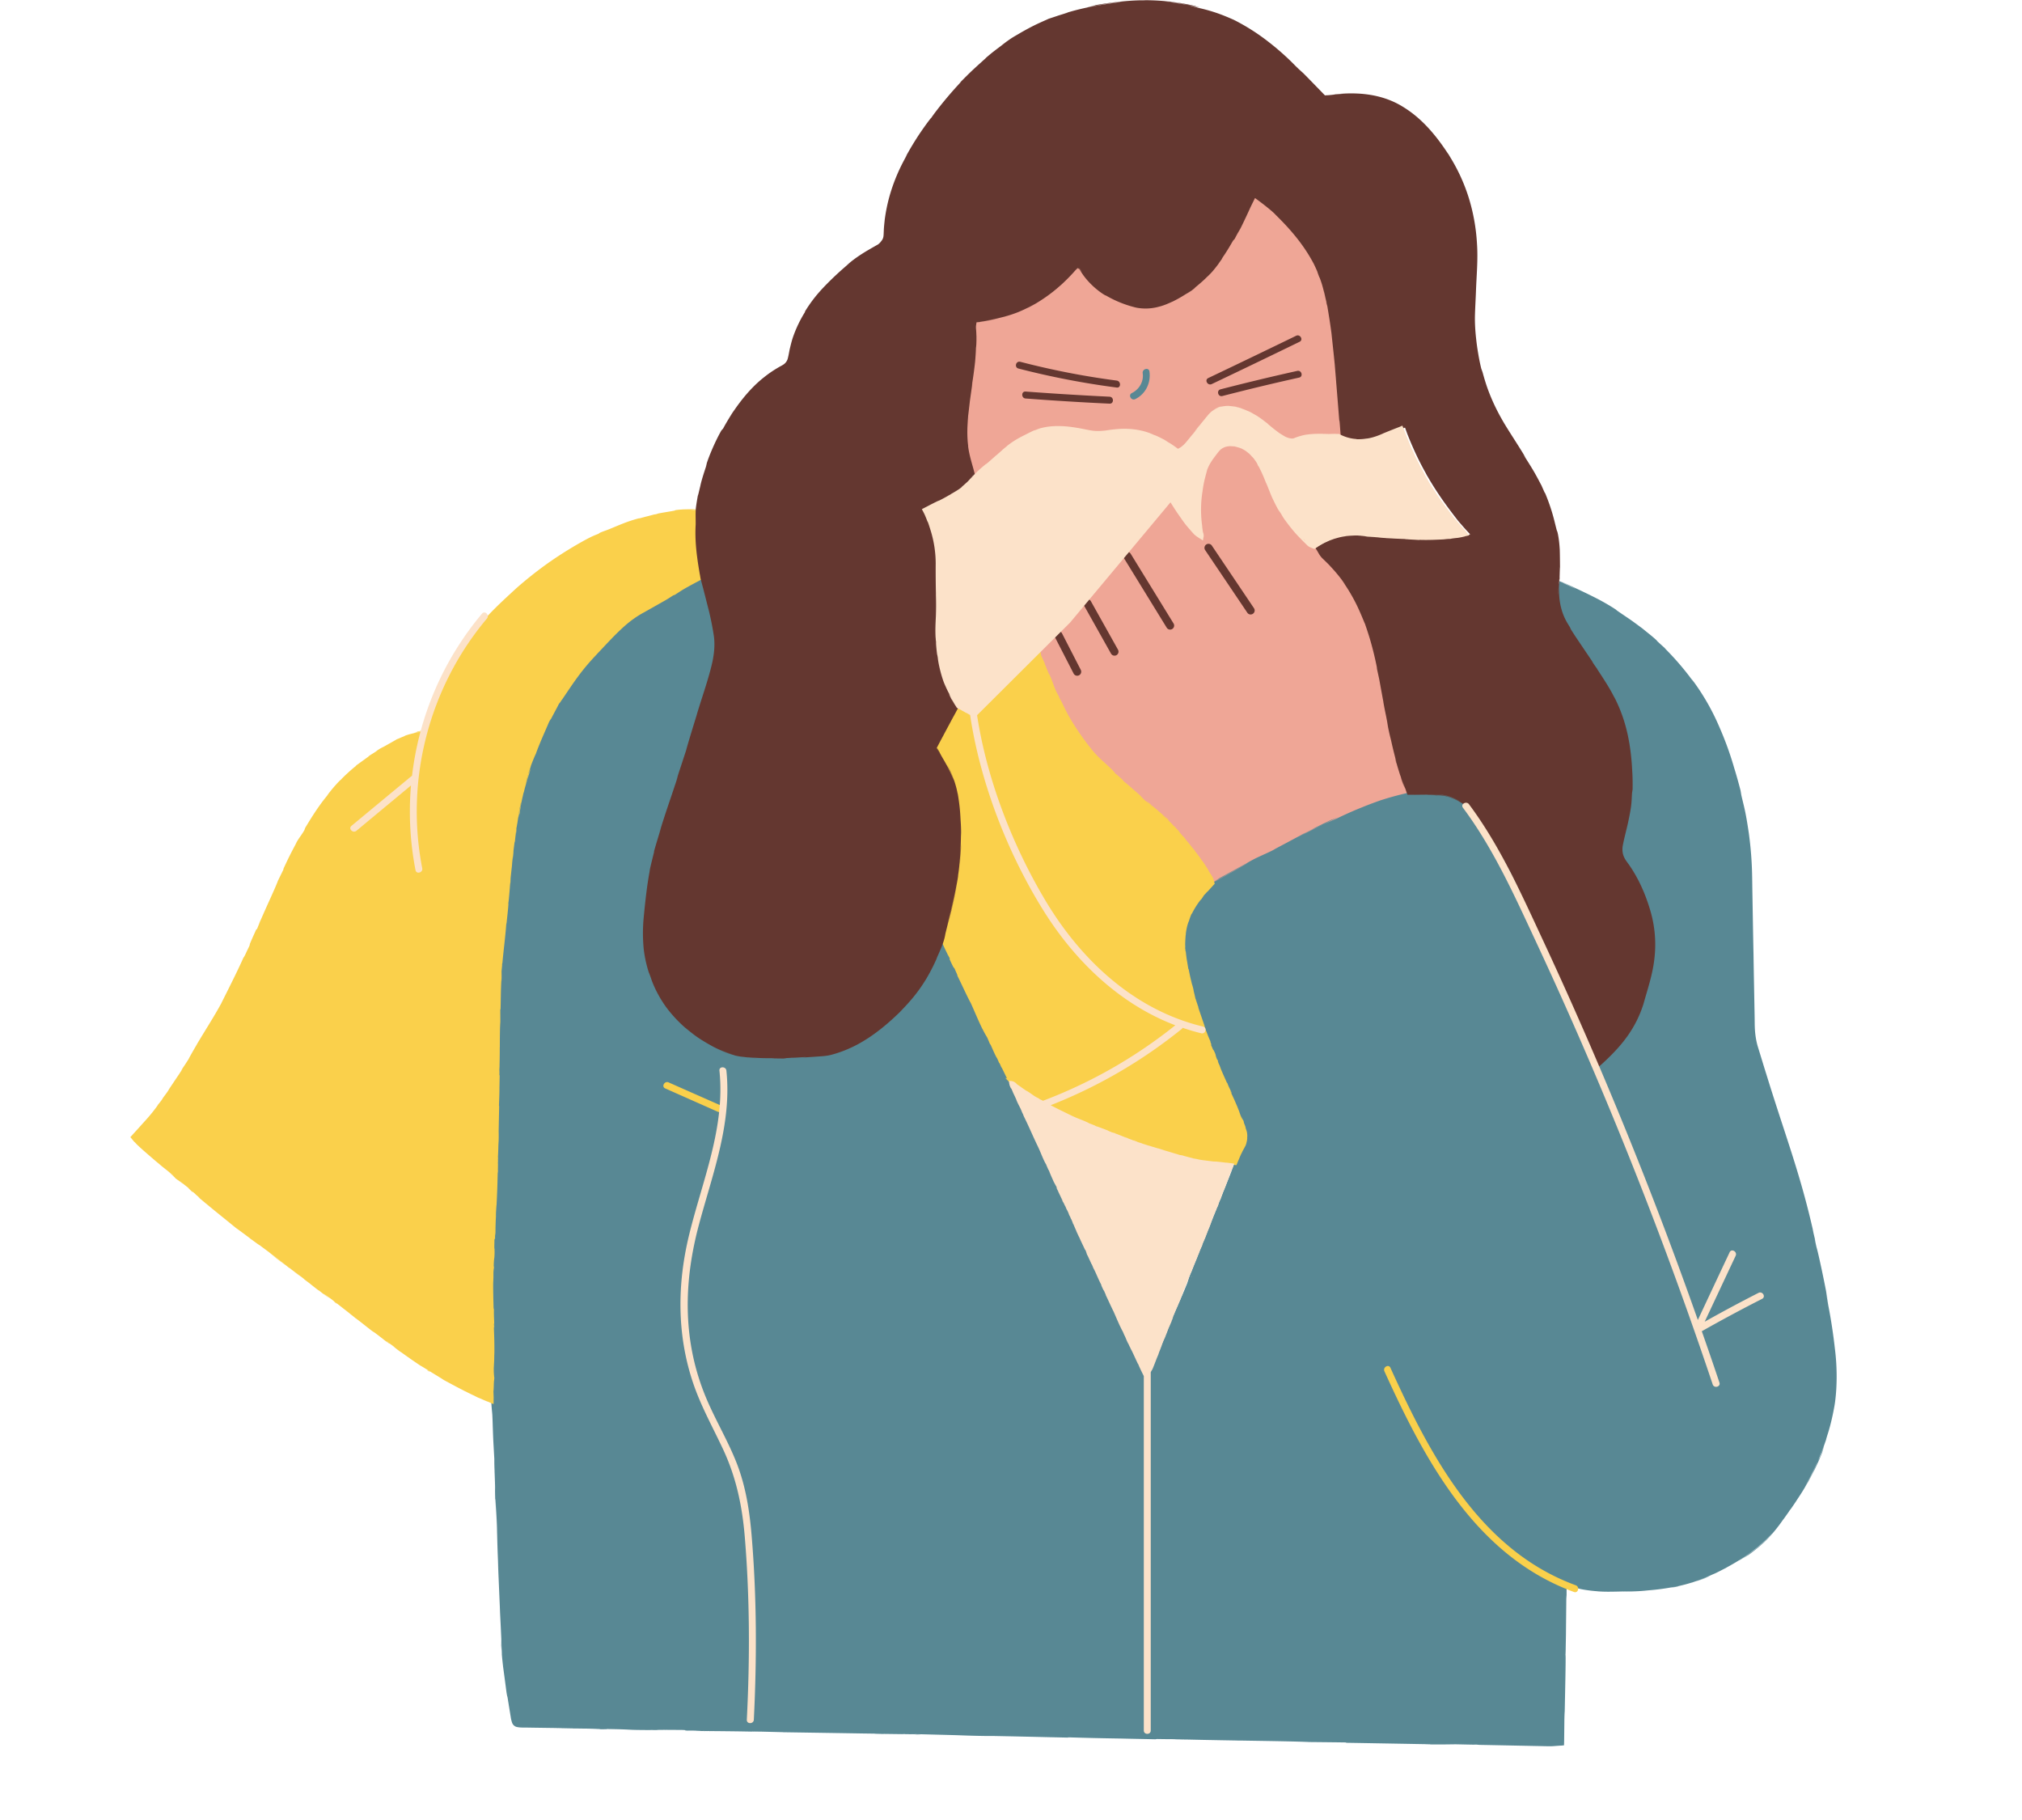 <svg xmlns="http://www.w3.org/2000/svg" width="200" height="180" version="1.0" viewBox="0 0 150 135"><defs><clipPath id="a"><path d="M36.441 27.086h99.793v102.441H36.441Zm0 0"/></clipPath><clipPath id="b"><path d="M9.672 37H118v82H9.672Zm0 0"/></clipPath></defs><path fill="#efa696" d="M80.762 32.164c1.023.152 1.988-.14 3.015-.07 1.356.09 2.532.656 3.61 1.453.074.055.187.047.261 0 .832-.477 1.332-1.371 1.934-2.094.66-.781 1.344-1.226 2.383-.953.7.184 1.312.563 1.879 1.004.59.46 1.304 1.289 2.113 1.324.39.016.762-.203 1.137-.277.793-.153 1.644-.063 2.449-.059.129 0 .27-.117.258-.258-.285-3.578-.39-7.254-1.27-10.75-.765-3.027-2.886-5.261-5.277-7.132-.121-.098-.324-.114-.406.05-1.332 2.645-2.528 5.512-5.133 7.172-1.602 1.028-3.172 1.196-4.89.371-.622-.293-1.204-.675-1.68-1.172-.418-.433-.59-.921-1.086-1.242-.09-.054-.243-.039-.317.043-1.969 2.219-4.406 3.684-7.398 3.969a.271.271 0 0 0-.258.258c-.086.914.023 1.832-.066 2.754-.102 1.054-.27 2.097-.407 3.148-.265 2.016-.113 3.656.399 5.606.054.199.289.234.433.113 1.043-.883 2.055-1.922 3.227-2.629 1.64-.996 3.242-1.004 5.09-.629Zm23.867 26.926a.227.227 0 0 1-.11.058c-5.097 1.22-9.863 4.028-14.374 6.606a.26.26 0 0 1-.38-.152c-.492-1.743-2.242-3.543-3.535-4.743-1.453-1.351-3-2.59-4.425-3.972-2.621-2.547-3.883-5.89-5.243-9.2-.046-.109.032-.23.118-.292.968-.672.3-2.375.148-3.282a20.895 20.895 0 0 1-.273-2.144 11.78 11.78 0 0 1 .695-4.934c.047-.129.176-.222.316-.183 1.684.503 3.211.894 4.813-.125.363-.23.656-.536 1.086-.63.586-.12 1.254.141 1.86.005.737-.164 1.007-.23 1.503.406.785 1.012 1.324 2.18 2.3 3.015-.01-.882-.23-1.78-.132-2.68.082-.784.219-1.613.55-2.331.415-.895 1.04-1.766 2.106-1.688 1.34.098 1.996 1.274 2.496 2.364.778 1.69 1.418 3.347 2.82 4.652.282.258.645.41.923.656.207.184.62.809.765.969.485.515.95 1.035 1.356 1.62.93 1.333 1.554 2.849 1.996 4.407 1.058 3.762 1.25 7.672 2.691 11.34.043.113.004.203-.07.258"/><g clip-path="url(#a)"><path fill="#588894" d="M84.223 29.602c.773-.383 1.168-1.215 1.047-2.051-.051-.328-.547-.192-.5.133.09.62-.262 1.203-.805 1.472-.3.149-.04.594.258.446Zm48.675 82.253v.004c-.03.047-.058.09-.09.13ZM88.488 67.31c-.039.062-.082.132-.105.183.031-.062.07-.12.105-.183Zm29.989 50.726-.336-.035.336.035Zm-81.79-29.137.016-.355.008-.207Zm78.922-45.484.016-.043c.008-.07.02-.14.027-.21a4.91 4.91 0 0 0-.043.253Zm18.536 66.477c.039-.067.128-.215.37-.688l.083-.195-.028.058c-.129.282-.28.551-.425.825Zm-48.16 19.09-.079-.004-.008.003Zm-48.735-6.57a13.324 13.324 0 0 1-.043-.567c.008.285.027.574.047.86.008.026 0-.138-.004-.294Zm59.426-60.548.82-.418.063-.03-.196.085a9.366 9.366 0 0 0-.687.363Zm39.453 42.153c-.027.214-.234 1.441-.574 2.453l-.118.402c-.218.649-.355.95-.417 1.102-.051.148-.114.293-.172.437a27.662 27.662 0 0 1-.985 1.93c.399-.664.696-1.281.914-1.754l-.02.05.138-.312-.118.262.07-.176.13-.273c.12-.29.183-.461.183-.465.344-.863-.015.09.028.035a17.18 17.18 0 0 1-.63 1.418c-.238.48-.464.879-.519.95-.234.413-.406.687-.68 1.097-.148.234-.304.46-.46.687l-.122.16c-.03.043-.066.098-.097.145-.352.5-.414.582-.387.535-.406.59-.902 1.211-1.445 1.715s-1.106.918-1.555 1.211c1.047-.73-.285.16-.305.129-.062.039.25-.14.766-.5a9.893 9.893 0 0 0 1.723-1.527c-.024.023-.047.046-.059.054-.34.364-.676.672-1.023.965l-.024.02-.016.011c-.625.512-1.316.973-2.246 1.48l-.156.087-.086.043c-.273.144-.566.293-.894.441.097-.043.21-.105.277-.14-.457.222-1.012.457-1.563.64-.054.02-.117.04-.144.05l-.106.028a10.42 10.42 0 0 1-.867.23c-.02-.003-.277.055-.632.118.167-.024.378-.059.632-.117l-.129.047c-.289.066-.398.058-.507.07-.418.074-1 .16-1.657.21-.511.052-.64.071-1.91.099l.653-.028-.82.016c-.118.004-.302.008-.524.011-.344.004-.649.012-1.2-.027.063 0 .094.004.118.004a10.474 10.474 0 0 1-1.114-.129c-.37-.062-.761-.187-1.09-.277-.058-.004-.128.008-.175.012v.898l-.016-.234c0 .058 0 .129-.004.183l.008-.047c-.004.024-.004.098-.008.133-.007.8-.02 1.848-.027 2.703-.008.426-.016.801-.02 1.078a9.784 9.784 0 0 1-.015.414c.043-.18-.043 3.465-.067 4.766.004-.465-.004-.55-.007-.598l-.024 2.137-.008.332-.004.05-.168.017-.148.007-.543.04c-.363.011-.723-.008-1.082-.012-1.441-.028-2.887-.059-4.324-.086l-.23-.02c-.087 0-.153.004-.235.004-.27-.004-.777-.015-1.305-.027-.668.008-1.23.023-2.285.004l.594-.004c-2.922-.051-4.098-.074-6.461-.113l.047-.024c-.848-.012-1.903-.023-2.754-.031-.984-.047-2.95-.074-5.11-.11l.028.004a10.285 10.285 0 0 1-.356-.007c-1.64-.028-3.347-.059-4.828-.102-.09.008-.523 0-1.043-.008l-.101.02c-.824-.02-1.77-.035-2.543-.055-1.371-.02-2.633-.05-3.82-.086-.208.004-.266.008.027.02-1.106-.024-2.383-.055-3.676-.082h-.094l-.043-.004-1.715-.035c-.343-.004-.636-.004-.789-.004-1.113-.016-1.59-.04-2.125-.059-1.086-.027-2.043-.055-2.71-.07-.485-.008-.926-.012-1.387-.02l.152.008.52.004c.488.012 1.125.027.53.027l-.198-.015c-.75-.004-2.828-.043-2.34-.02-1.14-.027-.488-.023.363-.012-.683-.011-1.254-.02-1.805-.027-1.882-.031-3.754-.059-6.023-.094l.047-.004-2.34-.058c.043.012.465.023.758.035-1.817-.05-3.395-.05-4.43-.066l.957.023c-.574-.012-1.043-.02-1.52-.031l.544-.008-.727-.012c-.187 0-.305 0-.3.004-.497-.023.116-.027-.419-.05-.57-.005-1.152-.008-1.777-.012-.047.007-.516.011.687.03-.386-.003-.855-.01-1.418-.019l.23.008c-2.253-.008-1.034-.043-3.37-.078.297.02-.54.02-.926.012.941.015.453-.016-.41-.04-.356-.003-.625-.007-.852-.011h-.293l.082-.004-1.347-.027.633.004c-.84-.012-1.786-.024-2.778-.04-.25-.007-.496.016-.77-.054a.49.49 0 0 1-.312-.3 2.08 2.08 0 0 1-.097-.388c-.083-.511-.168-1.027-.25-1.543-.016-.054-.008.059-.075-.359-.117-.902-.183-1.387-.25-1.883-.054-.5-.12-1.015-.152-1.969.035.446.039.551.02-.12-.024-.548-.055-1.192-.09-1.872-.004-.148-.012-.297-.016-.437-.059-1.356-.117-2.73-.148-3.469l.05.879c-.078-1.57-.086-2.14-.105-2.832-.004-.156-.012-.305-.02-.469l.02.336c-.016-.5-.035-1.098-.09-2.2l.043 1.587c-.039-1.125-.086-2.082-.094-1.813-.031-1.043.004-.543-.02-1.297l-.023-.656c-.004-.062-.004-.105-.008-.183l.004.02a15.077 15.077 0 0 1-.02-.9l-.073-1.296c-.051-1.078-.051-1.73-.098-2.336.004.062.008.172.016.34-.024-.375-.07-.723-.067-1.094l.012-1.059c-.004.121-.004.176-.008.371.008-.722.012-1.359.024-1.425v-.211c.003-.168.007-.375.007-.637.008-.453.016-.902.012-1.344l-.012-.73.004.117.008.55c-.004-.167-.004-.327-.004-.491l-.004-.059v-.016c-.015-1.507-.054-2.968-.043-4.441.032-.66.098-2.18.16-3.566.043-.907.083-1.735.098-2.352.04-.785.078-1.645.106-2.488.011-.848.027-1.68.043-2.414v-.164l-.008.23c.011-.574.015-.914.02-1.176l.019-1.347c-.004.293-.004.629-.004.984.004-.164.012-.32.02-.52.003-.527.007-1 .011-1.3l.016-.22.004-.038c-.008-1.2-.035 1.25-.032.5-.046-.328.047-2.832.043-4.414l-.007.383c0-.602.015-1.34.035-2.172a35.62 35.62 0 0 1 .136-2.746l-.007.007.097-.96c.032-.336.07-.66.106-.946l.191-1.77.012-.14.008-.055.203-1.898c-.082.586-.098.855-.082.496.082-.785.027.008.156-1.191.027-.27.055-.512.082-.766.059-.578.125-1.29.125-1.41l-.18 1.59c.063-.817.227-2.063.34-2.899l-.027.106a24.93 24.93 0 0 1 .473-2.57c.125-.567.257-1.075.386-1.5l-.101.37.148-.496c.078-.261.145-.468.254-.804l-.008.023c.32-.976.719-1.95.969-2.476l.07-.172c.266-.559.817-1.66 1.52-2.703.05-.075.094-.133.152-.223l-.02.031c.126-.176.243-.344.364-.515.137-.184.27-.368.414-.56a19.315 19.315 0 0 0-2.074 3.208c.21-.422.597-1.133 1.004-1.758.41-.629.824-1.18.984-1.37-.129.163-.246.335-.367.503.293-.395.625-.82 1.008-1.27a33.673 33.673 0 0 1 1.613-1.808l.039-.047-.008.012.016-.02c.222-.238.738-.82 1.43-1.414l-.028.02a8.196 8.196 0 0 1 1.344-.93c.3-.176.598-.344.871-.504.55-.324 1.02-.602 1.293-.77l1.086-.62.539-.31.27-.155.16-.09.168-.098.039.004.187.71c.055.204.11.407.156.614.098.41.2.824.301 1.242.098.418.196.84.278 1.274.09.43.156.887.14 1.347-.023.926-.289 1.836-.562 2.762.312-1.195-.192.621-.297.824l-.328 1.043c.133-.375.324-.933.004.114.332-1.125-.493 1.484-.168.382l-.016.055-.7 2.309c-.183.62.266-.82.255-.735-.59 1.887-.23.797-.61 2.047.063-.261-.226.649-.562 1.727l.453-1.52-1.563 4.922.278-.832a34.544 34.544 0 0 0-.863 3.04c-.29 1.21-.41 2.476-.512 3.234-.016.128-.024.246-.035.359-.012.191-.012.3.035-.195-.082.843-.14 1.742-.059 2.64.078.903.301 1.801.637 2.63.66 1.671 1.875 2.944 2.93 3.718l-.2-.168c.43.348.786.61 1.325.926l.117.07c.043.023.078.043.12.07l.044.008c.129.074.433.25.824.395.39.156.86.28 1.27.355.03.004.07.008.105.016a9.022 9.022 0 0 1-.543-.121c.922.215 1.75.25 2.504.265.758.02 1.453 0 2.137-.05.027-.004.023-.004.093-.008-.003.004.114-.004.301-.016.188-.008.446-.023.723-.043l-.543.02c.352-.028.707-.043 1.094-.078-.176.015-.356.027-.535.043.308-.024.675-.028 1.054-.086a7.753 7.753 0 0 0 1.235-.372c.293-.128.867-.394 1.445-.761.582-.36 1.168-.82 1.57-1.176l-.035.027a20.074 20.074 0 0 0 1.918-1.898c.547-.649.988-1.328 1.371-2.027.192-.352.367-.711.531-1.075.082-.183.16-.367.243-.55l.242-.606.023-.055.028.047.054.117c.364.786.739 1.59 1.14 2.45.481 1.007 1.298 2.707 2.188 4.562.45.926.918 1.887 1.375 2.817.055.117.114.23.176.343l.102.184c.004.035.031.121.039.176.031.129.054.218.117.336.05.113.105.226.156.34.211.445.41.874.602 1.28-.239-.495.011.09.277.669.356.757.953 2.117.926 1.984L77 84.641c.297.566 1.016 2.136 1.582 3.359l.055.219c1.539 3.176 3.87 8.394 4.73 10.12l.57 1.25c.208.43.41.86.59 1.24v-.052c.239.48.446.903.641 1.301l.023-.02c.047-.097.094-.195.141-.288.102-.207.2-.422.281-.645.36-.887.742-1.832 1.293-3.184l-.238.543c.613-1.523.84-1.902 1.406-3.308l.14-.434c1.067-2.664 2.141-5.36 3.196-7.996-.023.04-.062.117-.238.55.133-.312.297-.78.52-1.28.105-.25.214-.516.347-.778.145-.254.25-.484.277-.734.063-.504-.144-.942-.261-1.227-.102-.257-.157-.394-.13-.355l-.19-.43c-.118-.277-.278-.664-.458-1.094-.359-.859-.789-1.894-1.086-2.609l.075.234c-.473-1.222-.496-1.257-1.098-2.984-.106-.305-.129-.352-.059-.133-.312-.953-.293-.926-.718-2.433l.156.632c-.387-1.437-.336-1.328-.5-2.128-.098-.454-.238-1.149-.254-1.77-.023-.621.062-1.148.074-1.258.028-.113.098-.422.238-.8l.028-.083.027-.066c.113-.258.238-.54.414-.816.04-.063-.02.02-.086.125a6.33 6.33 0 0 1 .871-1.157c.168-.18.325-.355.473-.52l.11-.12c.054-.063.109-.07.152-.102.094-.05.183-.101.273-.152.723-.403 1.363-.762 2.102-1.192.023-.023.12-.082.242-.152-.86.488-1.633.926-2.18 1.234l-.36.207c-.054.032-.1.055-.148.082l-.074.051-.043.051c-.074.082-.113.129-.129.145 0-.008.063-.082.145-.18.062-.078.137-.094.191-.137.063-.035.121-.07.172-.101.207-.125.27-.172-.289.129.563-.31 1.324-.727 2.113-1.165.399-.21.79-.453 1.2-.64.402-.192.796-.356 1.14-.535l.172-.098-.14.07.867-.46c.433-.231.718-.383 1.132-.606.157-.102 1.625-.848 2.352-1.18-.047.051.898-.386.016.035.117-.054-.137.059-.614.29l-.308.144.05-.02a60.96 60.96 0 0 0-1.761.895c.562-.281 1.144-.574 1.93-.973.378-.16.793-.34 1.023-.437.488-.242 1.215-.57 1.863-.828.649-.266 1.215-.461 1.352-.512a22.687 22.687 0 0 1 1.879-.523l.12-.032c.02 0 .048-.015.083-.011H106.293c.324 0 .672-.004.977.078.312.07.597.191.847.324.504.27.887.598 1.153.879.472.512.523.605.683.808a5.57 5.57 0 0 0-.691-.855c.246.25.527.582.773.969.235.39.48.797.715 1.18.453.765.82 1.43.887 1.581.84 1.524-.43-.878.683 1.235l-.136-.29c.558 1.036.988 2.016 1.382 2.954l1.153 2.738c.773 1.813 1.547 3.7 2.629 6.067a7.305 7.305 0 0 1-.266-.559c.305.68.645 1.344.969 2.02.16.332.32.667.484 1l.035.07.063-.055.203-.176c.14-.129.281-.254.418-.382 1.098-1.032 2.047-2.274 2.512-3.723.214-.723.43-1.465.62-2.192.184-.734.294-1.484.313-2.23a8.576 8.576 0 0 0-.234-2.215 12.968 12.968 0 0 0-.719-2.082 11.413 11.413 0 0 0-.785-1.465c-.098-.16-.191-.3-.297-.449-.105-.152-.234-.324-.312-.578a1.38 1.38 0 0 1-.094-.363c-.016-.301.066-.594.133-.871l.21-.844c.141-.598.258-1.16.329-1.719.07-.555.086-1.11.093-1.68-.007-1.144-.093-2.375-.472-3.879l.113.383a13.1 13.1 0 0 0-.668-2.054c-.281-.664-.558-1.149-.523-1.067a7.199 7.199 0 0 0-.391-.699l-.027-.02c-.493-.773-1-1.539-1.5-2.308-.59-.887-.555-.809-.586-.836-.016-.012-.047-.05-.184-.25-.066-.102-.164-.238-.293-.434-.129-.195-.312-.437-.496-.793-.281-.52-.473-1.359-.453-1.992.004-.633.11-1.055.074-.836-.078.465-.035 1.2-.012 1.23-.03-.355-.02-.71.02-1.058.012-.035.023-.086.035-.133.004-.027.004-.05.008-.078-.02-.012-.016-.015.004-.012 0-.015 0-.03.004-.046l.023.011c.004-.008.008-.004.008.004.031.016.066.031.098.047l.164.066-.035-.003.93.445c-.071-.047-.68-.352-1.087-.547-.39-.191 1.559.695 2.594 1.223.695.355 1.059.59 1.266.715.203.128.242.156.258.171.027.032-.043-.011.84.586.382.254.745.532 1.117.805.355.297.726.57 1.058.887l.016.031c.32.305.515.465.594.547-.079-.055.332.332.812.875.484.539 1.04 1.234 1.352 1.7l-.22-.34a16.947 16.947 0 0 1 1.997 3.398c.465 1.05.844 2.05 1.187 3.238.172.55.325 1.11.473 1.672l.059.355c.23.989.308 1.157.554 2.809.098.726.172 1.46.211 2.207.043.746.04 1.496.055 2.246.027 1.508.05 3.027.082 4.55.023 1.524.055 3.048.082 4.563.008.38 0 .758.031 1.133.032.375.094.746.196 1.102.222.722.441 1.433.656 2.144l-.176-.594c1.512 4.98 2.64 7.715 3.668 12.301l-.082-.304c.55 2.316-.078-.32.3 1.375.11.312.677 2.96.903 4.32l-.2-1.07c.04.253.044.359.165 1.035a40.1 40.1 0 0 1 .496 3.246c.168 1.308.172 2.758.008 3.965ZM98.145 61.152l.285-.136-.196.09-.257.124Zm-9.036 14.754c.04.11.059.176.11.317-.047-.137-.086-.243-.11-.317Zm-12.265 52.93 1.426.035-.375-.008Zm-40.242-38.25-.012-.258c-.055.953-.02.832.012.258Zm2.582-33.5c.117-.363.351-1.078.636-1.781a16.472 16.472 0 0 0-.636 1.78Zm40.437 33.18-.523-1.153.273.614Zm46.793 26.828c-.059.023.977-.418-.05 0-.778.293-.618.242.05 0Zm8.746-9.422c0-.004-.004 0-.012.023l.012-.023Zm.324-.938c-.02.051-.03.09-.047.137a.074.074 0 0 0-.007.031c.02-.054.035-.113.054-.168Zm-47.867 22.301.598.012-1.266-.016Zm0 0"/></g><g clip-path="url(#b)"><path fill="#fad04b" d="M53.52 82.02a1708.43 1708.43 0 0 1-3.915-1.73c-.3-.138-.562.308-.257.444l3.91 1.735c.3.133.566-.313.262-.45Zm63.378 35.57c-7.132-2.613-10.8-9.637-13.75-16.133-.136-.3-.582-.039-.445.262 3.012 6.64 6.781 13.703 14.059 16.367.312.117.449-.383.136-.496Zm-32.82-32.942c-.07-.03-.223-.074-.367-.125.105.051.293.11.367.125Zm6.7 1.696c.199.027.175-.004.058-.02ZM37.07 79.352v-.442l-.004.207Zm2-21.375c.012-.024.032-.082.082-.258l.008-.074-.004.023Zm-2.035 21.738-.004-.028v.024Zm-.414 18.539c.004.058.012.125.016.2v-.302c-.008-.007-.012.047-.016.102Zm-4.64-45.899.132-.292.012-.02-.04.062c-.081.168-.097.227-.105.25Zm17.96-8.19c-.296.187-.343.233-.851.515-.445.254-.899.508-1.356.765-.46.25-.89.555-1.293.899-.8.695-1.507 1.496-2.222 2.242l.152-.152c-1.266 1.304-1.805 2.183-2.719 3.527l.051-.098c-.43.707.05-.105-.273.407-.035.097-.39.73-.614 1.18l.075-.157c-.047.078-.082.098-.184.316-.203.493-.684 1.528-.96 2.32-.044.067-.208.466-.34.81-.016.05-.032.1-.044.148l.02-.055c-.086.254-.13.371-.149.43l-.035.164a6.153 6.153 0 0 0-.199.722l.188-.66-.004.02.03-.113c.06-.176.087-.27.071-.227.117-.316.008.027.035.012-.09.261-.238.812-.27.867-.042.16-.073.266-.12.43l-.082.332.011-.055-.023.066c-.004.016-.008.04-.016.059-.043.207-.05.242-.05.223-.11.484-.204 1.062-.25 1.43.046-.438-.051.105-.07.1-.005.052.077-.491.226-1.16-.012.048-.024.087-.035.094-.04.168-.075.32-.102.477v.012l-.004.008c-.047.273-.09.554-.144.917l-.008.063-.008.031c-.02.106-.035.215-.055.34a1.12 1.12 0 0 0 .008-.105c-.027.171-.05.379-.07.578 0 .02-.004.043-.004.054a.114.114 0 0 1-.008.036c-.012.113-.027.218-.035.308-.012.004-.027.098-.043.219.016-.059.027-.129.043-.219l.008.05c-.012.102-.04.134-.051.173-.02.144-.043.344-.074.574-.008.176-.008.219-.059.66l.012-.226c-.016.125-.024.207-.031.28l-.02.184a9.796 9.796 0 0 1-.035.41v-.038c-.023.246-.055.523-.082.777a58.53 58.53 0 0 1-.016.414l-.011-.082c-.004.02-.004.047-.008.066l.008-.015c0 .011-.008.031-.008.043-.043.554-.114 1.457-.145 1.468.067-.168-.094 1.168-.14 1.641a.835.835 0 0 0 .004-.21c-.067.984-.204 1.987-.293 2.98l-.024.078c0 .031.004.054.004.082-.008.097-.027.27-.043.453 0 .23.012.426-.008.793l-.004-.207c-.05 1.008-.039 1.418-.062 2.242l-.02-.02c0 .297.004.66.004.957-.031.344-.035 1.028-.039 1.778l.004-.012c-.004.102-.008.125-.008.125 0 .57-.008 1.164-.031 1.676.008.031.008.183.004.363l.02.035-.016.883c0 .48-.02.918-.035 1.328.007.075.011.094.015-.008-.008.383-.015.829-.027 1.278v.047l-.012.597c.004.121.004.223.004.274.004.386-.012.55-.023.738-.008.375-.02.711-.035.941-.004.168-.004.32-.008.48l.008-.05-.004-.183c.011-.168.02-.391.023-.184l-.012.07c.004.262-.02.985 0 .813-.023.398-.02.172-.015-.125-.004.238-.012.437-.016.629a65.043 65.043 0 0 1-.078 2.09l-.004-.016c-.016.219-.035.535-.055.812.008-.015.024-.16.035-.261-.05.629-.05 1.175-.062 1.535l.023-.328-.03.527-.009-.191c-.007.195-.015.359-.004.355-.02.172-.027-.039-.05.145l-.012.617c.008.015.012.18.031-.238-.008.132-.011.296-.015.492l.007-.078c-.004.78-.043.359-.066 1.168.016-.102.023.187.016.32.007-.328-.02-.156-.036.144v.293c0 .036 0 .067.004.102l-.007-.027c0 .195-.012.285-.012.468v-.218c-.012.582.008 1.304.027 2.03.008.02.016-.019.024.13-.008.629.03.683.023 1.344-.016-.153-.016-.192-.023.043a84.097 84.097 0 0 1 .027.804c.012.473.008.953.008 1.211l-.012-.308c.008.55-.008.746-.023.988v.164-.121c-.012.176-.02.386-.012.77l.027-.555c-.011.394-.004.726.016.632-.016.364-.027.192-.035.454-.004.074-.004.144-.008.226v.063l-.004-.004a2.087 2.087 0 0 1-.02.312l.016.453c0 .114-.004.215-.004.309 0 .062 0 .121-.004.18-.027.011-.097-.036-.136-.047-.082-.035-.16-.07-.23-.102a5.378 5.378 0 0 1-.15-.07c.02.012.055.027.106.058-.242-.097-.469-.199-.691-.3.039.02.058.027.117.058a4.132 4.132 0 0 1-.453-.215l-.067-.03c-.05-.024-.12-.052-.199-.095l-.422-.207-.23-.117.21.106-.152-.078c-.007-.004-.011-.008-.02-.008l-.003-.004c-.469-.238-.918-.485-1.371-.727-.188-.133-.649-.402-1.059-.66-.27-.164-.515-.32-.703-.426a39.86 39.86 0 0 1-1.406-.98.326.326 0 0 1-.047-.031l.063.05a6.833 6.833 0 0 1-.332-.242c-.145-.11-.286-.21-.375-.281l.277.2c-.043-.04-.086-.075-.137-.122a16.384 16.384 0 0 1-.367-.266l-.055-.054c-.004-.004-.004-.008-.008-.008-.351-.234.34.27.125.121-.125-.027-.785-.602-1.242-.91l.106.086c-.348-.242-.809-.637-1.36-1.047v.008c-.074-.063-.168-.137-.261-.215a3.964 3.964 0 0 1-.258-.207l-.492-.383c-.012-.012-.016-.012-.04-.027-.007-.008-.007-.008-.011-.016-.184-.14-.363-.281-.527-.406.152.14.234.191.12.129-.218-.168.02-.02-.312-.281a7.58 7.58 0 0 0-.219-.157c-.164-.117-.37-.258-.414-.27l.446.337c-.247-.149-.575-.438-.813-.61l.024.032c-.36-.274-.532-.415-.715-.563-.164-.121-.309-.227-.43-.328l.11.078c-.044-.035-.09-.074-.141-.113-.074-.059-.133-.102-.23-.176l.007.004c-.289-.215-.586-.426-.742-.559l-.059-.027c-.168-.133-.504-.398-.843-.668a.972.972 0 0 1-.075-.059l.008.008-.172-.136-.195-.145c.289.234.738.594 1.035.836-.262-.2-.887-.676-1.015-.793l.34.266a21.445 21.445 0 0 0-.602-.493c-.23-.171-.461-.34-.676-.504-.012-.003-.012 0-.023-.007l.003.004-.007-.008c-.098-.059-.313-.219-.567-.406l.008.011c-.086-.062-.129-.101-.156-.125-.39-.289-.813-.61-1-.734-.895-.738-1.797-1.442-2.824-2.317.355.247-.168-.152-.211-.222-.082-.074-.176-.149-.29-.246.098.097.247.242-.05.004.32.25-.399-.375-.082-.13l-.016-.015-.656-.523c-.18-.137.223.203.191.191-.523-.445-.23-.172-.586-.457.082.047-.168-.176-.468-.43l.433.344c-.715-.644-.656-.508-1.375-1.16l.219.21c-.355-.323-1.3-1.1-1.688-1.5-.03-.034-.058-.066-.09-.097-.046-.05-.081-.074.036.067-.125-.153-.25-.305-.38-.461.384-.422.786-.868 1.165-1.29.36-.394.66-.785.894-1.113l-.062.067c.117-.157.223-.27.352-.457-.012.011-.012.015-.024.03l.043-.058c.008-.015.02-.027.027-.043v-.015c.063-.086.297-.395.461-.637l.02-.035-.117.156c.367-.55.636-.953.906-1.351.004-.008 0-.008.012-.032.004.008.093-.132.199-.293l-.117.149c.086-.14.172-.278.273-.45l-.164.286c.113-.18.27-.418.445-.692.098-.203.43-.777.621-1.101l-.011.011c.691-1.164 1.21-1.945 1.812-3.039.34-.695 1.188-2.343 1.688-3.484-.074.176.039-.016.133-.215.117-.27.359-.726.312-.695l-.047.094c.067-.215.32-.758.512-1.188l.07-.055c.442-1.144 1.317-2.933 1.543-3.566l.422-.863-.027.004c.347-.746.523-1.118 1.008-2.012l-.11.176c.27-.508.406-.606.672-1.063l.05-.152c.516-.863 1.06-1.723 1.704-2.484-.016.011-.04.027-.14.156.144-.188.421-.551.675-.832.25-.285.461-.489.418-.414-.016-.032.73-.743 1.164-1.07l-.082.038c.379-.277.395-.285.902-.652.094-.066.102-.086.036-.043.285-.203.285-.18.742-.484l-.203.11c.437-.282.41-.25.664-.384.281-.16.86-.48.922-.527.035-.012.14-.05.265-.11.012-.003.016-.007.028-.011-.004 0 .011-.004.023-.008.09-.043.191-.078.3-.121.036-.02-.073.012-.128.031.414-.164.734-.219 1.012-.285.14-.031.273-.062.406-.098l.066-.02c.012-.019.008-.03.016-.062l.047-.215c-.008-.011 0-.05.011-.097-.023.082-.039.164-.058.242-.027.094-.012.121-.059.125-.136.035-.261.07-.363.098-.21.05-.285.07-.309.078-.003-.02.532-.156.098-.078l.375-.082c.063-.012.129-.028.195-.043.012 0 .016-.004.016-.016l.027-.098c.082-.308.188-.62.27-.879l.015-.07-.019.051c.039-.105.078-.215.121-.32a8.69 8.69 0 0 1 .16-.422c.008-.067.25-.59.375-.84.012.031.168-.297.035.02.016-.044-.027.042-.109.21l-.05.106.007-.016c-.078.164-.176.38-.277.63.093-.196.195-.403.312-.684.074-.125.156-.262.203-.336.137-.352.473-1.004.504-1.102.422-.73.969-1.742 1.305-2.164.133-.2.14-.234.184-.313-.07.102-.149.204-.215.31.265-.403.808-1.177.91-1.243.36-.488-.23.254.285-.402l-.078.082c.492-.657.957-1.141 1.445-1.625.492-.485 1.016-.965 1.684-1.579l-.157.145a28.684 28.684 0 0 1 2.485-1.957 29.17 29.17 0 0 1 2.68-1.652c.515-.27.582-.286.91-.418l.105-.075c.184-.082.375-.148.567-.218.8-.313 1.367-.61 2.421-.88l-.128.055c.375-.12 1.203-.312 1.132-.312.04-.004.13-.012.278-.05l.008-.016c.316-.067.632-.114.949-.168.367-.063.34-.063.351-.079.012-.007.067-.035.614-.07.402-.012 1.148-.02.996-.004-.16.012-.414.032-.426.043l.371-.011.04.011H51.718V37.875l.011.059-.011-.012c.004.117.004.234.008.351.007-.05.015-.27.02-.414.007-.152.038.594.042 1-.035 1.078-.062.223-.07.961.015.32.047.637.082.953l-.012.012c.008.153.035.238.04.278-.032-.063.093.773.155 1.16l-.004-.141c.051.266.094.5.13.727l.019.113c-.016.027-.063.039-.086.058-.05.028-.102.055-.148.083l-.274.144c-.351.191-.68.363-1.047.586l-.511.328Zm20.293 26.519.102.238-.05-.129Zm20.254 15.609-.074-.012h-.043Zm-5.25-26.691-.039-.032.051.047.031.02Zm3.047 12.77-.058-.29.015.078Zm3.05 8.706-.065-.164c-.008-.008 0 .027.011.059l.055.105ZM87.93 70.551v-.016ZM70.75 58.387l-.047-.184-.004-.012.004.043c.024.106.04.137.047.153Zm14.777 1.422a.682.682 0 0 0-.12-.106l-.04-.02.012.008Zm7 24.574c-.004.16-.035.312-.082.457.008-.024.016-.04.028-.078-.04.152-.098.281-.114.289l-.02.039c-.015.031-.034.07-.062.12a3.56 3.56 0 0 0-.129.24l-.062.136.008-.023.047-.098-.043.086-.004.011-.004.004c-.067.141-.125.282-.184.422l-.09.211-.046.114-.036.082c-.007.011-.011.03-.02.035l-.046-.004a4.48 4.48 0 0 0-.344-.063c-.133-.015-.281-.031-.422-.05-.187-.016-.359-.032-.488-.032a23.569 23.569 0 0 1-1.008-.129l-.035-.004.047.012c-.121-.012-.188-.027-.242-.039-.106-.016-.211-.035-.278-.047.063.012.133.02.204.028-.032-.012-.067-.02-.102-.032l-.27-.039-.043-.027h-.007c-.246-.027.254.066.097.043-.078.043-.574-.137-.894-.195l.074.023c-.246-.05-.582-.18-.977-.29v.009c-.054-.024-.12-.047-.187-.07a35.922 35.922 0 0 0-.535-.18c-.012-.004-.016 0-.031-.008-.004-.004-.008-.004-.008-.008-.133-.043-.262-.086-.375-.121.11.055.164.063.086.059-.153-.051.011-.028-.223-.11-.055-.015-.102-.027-.156-.043-.117-.027-.258-.066-.29-.058l.317.105c-.172-.023-.41-.137-.578-.187l.02.02a6.184 6.184 0 0 1-.504-.192 2.446 2.446 0 0 1-.305-.11l.078.024-.098-.04a3.273 3.273 0 0 1-.164-.062h.004c-.199-.07-.406-.133-.515-.183h-.043a32.613 32.613 0 0 0-.641-.274l.008.004c-.043-.02-.082-.035-.121-.05a1.337 1.337 0 0 0-.133-.051c.191.093.512.226.719.32-.18-.07-.618-.238-.707-.29l.238.099a9.664 9.664 0 0 0-.422-.196c-.16-.058-.316-.117-.469-.176-.004 0-.007.004-.015 0l.004.004-.004-.004a4.17 4.17 0 0 1-.39-.136l.003.004a.542.542 0 0 1-.11-.047c-.265-.102-.558-.223-.69-.254-.63-.29-1.263-.531-1.981-.887.246.074-.117-.066-.149-.113-.058-.028-.12-.063-.203-.102.07.047.172.117-.035.024.227.093-.277-.168-.055-.078l-.011-.008-.454-.207c-.128-.055.153.093.13.093-.364-.19-.16-.062-.407-.183.059.016-.113-.09-.32-.2l.297.145c-.485-.305-.45-.21-.93-.531l.148.105c-.242-.148-.867-.55-1.105-.765l-.059-.043c-.039-.02-.062-.024.02.039a17.403 17.403 0 0 0-.36-.266.5.5 0 0 0-.152-.07l.297.516-.57-.614-.008-.004-.008-.011h-.004s0-.004-.004-.008l-.25-.266.137.047c-.16-.316-.297-.621-.422-.851l.012.054c-.047-.11-.078-.199-.14-.316l.007.023c-.004-.011-.012-.027-.016-.043-.007-.008-.007-.015-.015-.023l-.016-.004a7.149 7.149 0 0 0-.191-.426l-.012-.02.043.11c-.184-.352-.297-.617-.41-.879l-.016-.012c.012-.004-.031-.093-.082-.199l.035.11a6.014 6.014 0 0 1-.14-.278l.09.172c-.051-.113-.121-.273-.196-.45a7.612 7.612 0 0 1-.363-.66v.012c-.348-.722-.555-1.242-.86-1.918-.23-.398-.68-1.402-1.011-2.062.05.098.016-.031-.04-.152-.077-.153-.179-.442-.198-.403l.027.055c-.086-.106-.23-.43-.348-.684l.016-.058a15.13 15.13 0 0 1-.559-1.149c-.004-.015-.047-.074-.039-.113l.024-.102.035-.148c.023-.102.047-.195.066-.281.04-.172.07-.32.078-.418.051-.176.106-.375.153-.547l-.024.004.301-1.297-.043.113c.074-.328.156-.402.227-.707l-.016-.097c.121-.582.195-1.172.3-1.747-.007.008-.019.028-.034.122.043-.278.097-1.07.132-.965-.027-.008.051-.606.075-.926l-.028.05c.043-.265.051-.277.067-.652-.004-.066-.012-.078-.016-.03 0-.204.024-.2.008-.52l-.012.132c-.004-.304.004-.28.012-.449.008-.191-.031-.578-.055-.62.004-.024.008-.09.008-.173-.004-.004-.004-.011-.004-.015v-.016a1.61 1.61 0 0 0-.012-.188c-.007-.023-.007.043-.007.079-.059-.508-.055-.762-.125-1.106-.008-.004-.016-.027-.024-.055.055.399.094.66.098.696-.024 0-.063-.324-.063-.063a7.783 7.783 0 0 0-.105-1.023l-.016-.04.004.032-.039-.195a4.816 4.816 0 0 0-.066-.254c-.024-.031-.11-.352-.168-.504.023.004-.051-.192.035-.012-.012-.023.008.028.043.133l.02.066-.004-.011a5.1 5.1 0 0 1 .113.386 2.153 2.153 0 0 0-.117-.425c-.012-.082-.032-.176-.04-.227-.105-.2-.292-.586-.34-.629-.195-.457-.542-1.035-.675-1.324-.07-.121-.098-.129-.129-.172l.11.195a6.721 6.721 0 0 1-.13-.218c-.03-.043-.058-.09-.085-.137-.075-.055.027-.137.03-.176.09-.164.169-.297.196-.32.156-.324-.117.164.117-.27l-.039.055c.203-.441.406-.781.61-1.133.101-.176.207-.355.312-.55.05-.102.106-.204.16-.313.055-.117.114-.238.18-.375l-.066.148c.039-.074.078-.148.113-.226l.699.375c.2.11.398.222.602.332.375-.567.746-1.13 1.109-1.684.191-.289.23-.305.367-.469l.024-.074.238-.27c.324-.39.492-.734.945-1.202l-.043.074c.149-.18.492-.543.453-.528.02-.015.063-.043.121-.117l-.003-.011c.132-.137.273-.266.406-.399.308-.316-.086.012.375-.441.176-.168.527-.438.465-.371-.07.066-.176.171-.172.183l.164-.14h.004c.004-.008.011-.008.02-.004h.007l.023-.024a.03.03 0 0 0 .008.02c.008 0 .012.008.012.02l.012.019-.012-.004.035.082.051.117c.012-.012-.04-.152-.078-.242-.024-.086.172.312.27.531.238.594.007.14.167.55l.235.517-.008.011c.027.086.058.13.07.149-.031-.028.172.433.254.648l-.016-.082c.282.578.352.953.579 1.41l.175.313.012.078c.106.18.133.207.281.52.508 1.097 1.235 2.18 1.989 3.144l-.075-.105c.633.874 1.165 1.207 1.84 1.898l-.054-.04c.363.337-.055-.038.195.22.07.023.473.41.687.597l-.168-.144c.036.039.036.066.145.16.258.184.754.648 1.137.973.023.039.207.218.36.378.026.02.05.04.073.051l-.027-.023.203.183.086.051c.129.125.238.203.348.278-.125-.102-.23-.192-.313-.258l.008.008-.055-.043-.11-.09c-.144-.145.02-.004.024-.028.125.106.391.317.41.352.07.066.122.105.2.172l.16.129-.027-.02.027.031.027.024c.102.078.117.098.106.09.222.187.496.414.668.558-.207-.164.027.07.011.086.024.02-.207-.215-.515-.484.02.02.035.039.035.047.074.074.14.136.21.203l.009.004v.004c.125.105.25.222.41.375.008.011.012.011.027.023l.012.02c.043.043.09.093.14.148-.015-.016-.039-.031-.05-.039.074.07.16.16.246.242l.027.02c.004.004.008.015.012.02.047.046.09.093.129.136-.008.008.031.05.074.11a.417.417 0 0 0-.074-.11l.031.008c.04.047.04.078.043.101l.227.262c.074.074.097.09.265.293l-.097-.094c.046.059.078.094.109.13.012.019.035.05.066.081.047.055.094.102.16.192a.107.107 0 0 0-.015-.02c.09.117.195.246.289.363.043.051.09.102.164.188l-.043-.027c.008.007.016.02.023.03l-.003-.01a.122.122 0 0 1 .015.023c.207.257.528.69.508.714-.016-.113.406.57.55.813-.054-.082-.07-.094-.077-.098.097.14.187.285.277.43.047.07.09.172.11.254.03.101.034.137.085.293l-.543.594-.043.023-.027.043-.184.195c-.074.117-.136.219-.265.387l.062-.106a6.11 6.11 0 0 0-.703 1.106l-.015-.02c-.063.16-.145.36-.188.528-.09.18-.2.57-.242 1.004l.008-.004c-.008.058-.016.074-.016.074a9.36 9.36 0 0 0-.035.98c.012.016.012.106.027.211l.02.02c.011.168.039.355.058.512l.13.773c.015.04.027.05.019-.012.039.227.094.48.152.743l.008.02v.007l.082.344.047.152c.066.223.078.32.097.43.055.215.098.406.126.543l.085.273c0-.012-.003-.02-.007-.035l-.032-.098c-.027-.097-.058-.226-.015-.11l.004.04c.05.148.172.555.156.457.058.227.016.098-.04-.066l.114.355.402 1.172-.007-.008c.039.121.093.3.144.457.004-.012-.02-.094-.035-.152.11.36.25.652.328.851l-.062-.187c.039.11.07.2.105.293l-.058-.098c.043.106.078.2.085.192.028.101-.03-.012-.007.097.05.11.097.219.148.336.008.008.059.09-.031-.14.027.074.062.164.11.27l-.013-.044c.196.418.051.207.235.652-.008-.062.07.09.098.165-.075-.18-.06-.079 0 .09.03.07.054.117.074.16l.023.054-.008-.011c.043.105.055.156.102.257l-.055-.12c.13.323.309.714.485 1.109.011.007.011-.02.046.062.13.352.176.363.317.73-.05-.078-.059-.097-.016.036.051.105.106.222.164.351l.04.082c.109.258.222.516.285.657l-.082-.165c.136.297.168.41.214.547.012.032.028.059.04.09l-.032-.066c.035.101.078.215.176.422l-.106-.313c.086.219.168.395.165.34.074.203.02.113.074.258.02.043.031.082.05.129.008.011.008.023.016.035l-.004-.004c.032.086.051.164.047.188.031.085.063.171.086.261.047.23.035.375.016.504l.015-.07ZM87.95 70.336c-.004-.086-.011-.172-.011-.258l-.004.121ZM70.684 58.059 70.656 58l.016.043.016.055Zm6.058-10.418.016.004.035-.028ZM71.16 62.203v.07-.07Zm-31.945-4.808.023-.07-.039.1-.011.063Zm-7.953 43.949-.102-.067-.062-.035ZM51.605 37.8l.02.011.07-.003ZM27.31 56.12c-.032.027-.051.04-.094.07.043-.03.07-.05.094-.07Zm10.636 8.387c.008-.051.008-.074.016-.117-.004.027-.008.066-.016.117Zm.352-2.863c-.027.285-.02.226.023-.016-.008.023.035-.363-.023.016Zm-6.055-9.793.043-.102-.035.066-.043.09Zm4.774 31.011.015-.496-.004.13Zm-5.25 18.797-.094-.027c.281.183.258.137.094.027Zm-9.453-6.965c-.11-.078-.32-.23-.532-.386.157.129.422.32.532.386Zm-2.95-26.53-.187.397.105-.207Zm67.801-6.83c-.156-.167.012-.007.008-.019.094.114.117.141-.008.02"/></g><path fill="#643730" d="M82.844 28.23a58.468 58.468 0 0 1-7.156-1.394c-.325-.082-.461.414-.137.5a60.077 60.077 0 0 0 7.293 1.41c.324.043.324-.473 0-.516Zm7.05.258a830.522 830.522 0 0 0 6.516-3.136c.3-.145.04-.59-.258-.446a904.323 904.323 0 0 1-6.52 3.137c-.3.145-.038.59.263.445Zm-7.582.938a236.919 236.919 0 0 1-6.23-.383c-.332-.023-.328.492 0 .516 2.074.156 4.152.285 6.23.382.333.016.333-.5 0-.515Zm13.922-1.914c-1.902.422-3.8.879-5.691 1.367-.32.082-.184.582.137.496 1.89-.488 3.789-.945 5.695-1.367.324-.07.188-.57-.14-.496Zm-6.343 12.945a.3.3 0 0 0-.496.336l3.136 4.656a.296.296 0 0 0 .414.078.295.295 0 0 0 .082-.41ZM78.785 46.98a.299.299 0 0 0-.402-.132.3.3 0 0 0-.13.402l1.392 2.71a.298.298 0 0 0 .402.13.3.3 0 0 0 .129-.403Zm2.145-2.378a.296.296 0 0 0-.407-.114.301.301 0 0 0-.117.407l2.012 3.585a.3.3 0 0 0 .406.118.3.3 0 0 0 .114-.407Zm2.949-3.528a.294.294 0 0 0-.406-.097.296.296 0 0 0-.102.41l3.18 5.172a.298.298 0 1 0 .508-.313Zm31.82 1.778-.011.039.003.164ZM88.09.363l.247.047-.168-.039-.219-.043ZM84.993.016c-.043 0-.082-.004-.125-.004Zm22.406 11.343c.008.012.016.028.024.043.078.121.16.239.238.368-.086-.137-.168-.278-.262-.41Zm-3.007 20.832-.172-.425.156.398.188.461Zm6.882 31.145.086.144-.117-.214-.082-.125ZM72.867 4.53c.086-.078.153-.133.2-.176-.07.063-.11.098-.2.176ZM68.602 37.79c.675-.324.578-.309.171-.113Zm30.601-8.445.086 1.113-.023-.293ZM110.57 62.18c.024.054.09.172.305.527l.094.137-.031-.043Zm-6.937-30.23c-.02.007-.035.015-.055.023h-.004Zm-23.39-11.774c.019.02-.044-.098-.106-.203-.004-.004-.004-.008-.008-.012-.008-.016-.04-.035-.082-.059-.031-.011-.067-.03-.102-.047l-.035.04.035-.036c.004.008.164.078.176.11ZM86.827.129c.238.031.48.062.719.105l.05.012-.16-.039c-.414-.066-.55-.078-.609-.078Zm35.899 71.012c-.13 1.156-.504 2.242-.809 3.332-.563 1.789-1.57 2.996-2.602 4-.136.136-.28.265-.421.398l-.235.207-.078.067c-.023.011-.059.074-.066.02l-.09-.18c-.172-.352-.344-.704-.524-1.063a1500.6 1500.6 0 0 0-.535-1.106l-.277-.586c-.086-.203-.172-.41-.262-.62l.106.222c-.743-1.715.109.234-.414-1.023-.13-.223-.965-2.18-1.403-3.164l.348.777c-.074-.188-.09-.27-.309-.762-.515-1.082-1.527-3.457-2.297-5.195-.054-.16-.449-1.043-.824-1.79-.058-.109-.12-.214-.172-.304l.063.121c-.29-.543-.422-.789-.489-.91-.066-.105-.132-.21-.195-.316a24.081 24.081 0 0 0-.87-1.453c.316.519.585.976.788 1.328l-.02-.032.133.227c.176.312.282.492.274.48.332.641-.047-.054-.043 0l-1.024-1.78-.52-.864a7.47 7.47 0 0 0-.444-.617l.078.097-.09-.129-.09-.101c-.32-.352-.39-.39-.352-.367a4.256 4.256 0 0 0-1.457-.899 2.926 2.926 0 0 0-.785-.16c-.246-.008-.488.008-.699.008 1-.031-.254-.031-.254-.05h.715c.48-.024 1.172.148 1.813.57-.09-.063-.165-.106-.184-.126a3.26 3.26 0 0 0-1.004-.402c-.008 0-.02-.004-.023-.004-.012-.004-.008-.004-.016-.004-.309-.066-.621-.047-.969-.047l-1.129.012c-.054 0-.054 0-.136.004-.024-.004-.051-.004-.079-.004h-.398c-.055.02-.055-.047-.074-.086l-.04-.101c-.027-.063-.05-.13-.073-.196.03.078.07.168.093.223-.133-.371-.328-.805-.468-1.234a2.744 2.744 0 0 1-.043-.114.42.42 0 0 0-.024-.078c-.074-.242-.148-.469-.203-.672.008-.015-.05-.218-.117-.492.02.133.066.293.117.492l-.043-.101c-.062-.219-.062-.305-.078-.395-.082-.32-.195-.761-.305-1.27-.097-.39-.129-.484-.32-1.46l.113.5c-.055-.282-.09-.465-.125-.633-.015-.09-.043-.23-.078-.398-.055-.266-.102-.5-.176-.922.008.047.016.07.02.086-.102-.543-.215-1.164-.317-1.727l-.199-.914.059.176a2.435 2.435 0 0 1-.031-.145l.003.035c-.003-.02-.011-.074-.02-.101a23.69 23.69 0 0 0-.507-2.047 24.22 24.22 0 0 0-.258-.805c-.07-.199-.11-.328-.105-.336.043.188-.176-.433-.531-1.195a12.807 12.807 0 0 0-1.211-2.047c.222.293.257.348.285.375a11.43 11.43 0 0 0-1.063-1.316c-.187-.215-.398-.407-.601-.606a1.613 1.613 0 0 1-.282-.351l-.109-.188-.062-.105-.094-.149c.219-.148.293-.199.426-.277.12-.07.242-.14.37-.203a5.163 5.163 0 0 1 2.453-.57c.06.003.122.011.18.023h.188c.215.02.606.074 1.02.11.523.023.96.023 1.789.066l-.47-.008c2.294.117 3.212.223 5.04-.078l-.035.027c.101-.02.203-.043.312-.062.063-.016.133-.032.203-.047-.03-.035-.27-.285-.425-.461-.168-.192-.336-.38-.485-.559-.472-.61-1.43-1.832-2.27-3.308l.005.02c-.11-.204-.13-.247-.13-.247a21.269 21.269 0 0 1-.874-1.738c-.13-.293-.258-.582-.371-.871-.055-.145-.114-.285-.164-.43-.055-.133-.106-.313-.13-.324a16.69 16.69 0 0 1-.702.293l-.067.047c-.605.23-1.281.566-1.914.625-.363.046-.73.043-1.078-.024a3.045 3.045 0 0 1-.738-.234c-.086-.035-.13-.063-.266-.133-.027-.34-.05-.668-.078-.992-.02-.16-.031-.203-.016.027-.066-.867-.148-1.863-.23-2.871l-.008-.07v-.035c-.035-.45-.074-.895-.11-1.34l-.062-.614c-.09-.863-.133-1.234-.176-1.656-.109-.84-.234-1.578-.32-2.09-.078-.37-.152-.71-.238-1.058.008.047.011.058.023.117l.094.394c.078.375.168.864.066.407l-.02-.149c-.062-.289-.183-.828-.304-1.238-.125-.41-.246-.695-.187-.516-.149-.386-.18-.488-.149-.422-.09-.214-.183-.417-.277-.609-.68-1.297-1.606-2.45-2.871-3.68l.027.02c-.336-.344-.914-.773-1.406-1.16.023.027.281.234.465.379-.145-.11-.282-.219-.418-.325-.18-.136-.145-.14-.184-.074-.144.297-.285.57-.406.844a34.91 34.91 0 0 1-.652 1.36l.347-.669c-.203.403-.37.73-.55 1.063l.183-.387c-.102.196-.195.375-.266.504-.07.133-.113.215-.109.211-.203.336.023-.09-.2.27-.218.386-.46.777-.737 1.183-.016.024-.133.219.058-.05-.113.16-.234.335-.383.53l.117-.14c-.53.715-.695.848-.843 1-.16.14-.301.32-1.016.902.192-.132-.32.29-.582.45.613-.434.29-.207-.297.148a8.14 8.14 0 0 1-.586.328c-.066.035-.133.07-.207.106l.059-.032c-.403.184-.59.266-1 .387.039-.012.074-.027.11-.039a3.706 3.706 0 0 1-1.805.117 8.25 8.25 0 0 1-2.266-.902c-.04-.02.027.043-.258-.14a5.881 5.881 0 0 1-1.012-.868 4.944 4.944 0 0 1-.687-.93c.023-.004-.164-.097-.14-.086a3.45 3.45 0 0 1-.122.13c.129-.153.113-.141.121-.153 0 .004 0 .004 0 0-.004-.004-.008.004-.023.016l-.18.195c-.281.324-.64.691-1.039 1.055-.09.074-.176.152-.262.226-.812.7-1.757 1.266-2.285 1.516.203-.113.41-.215.606-.344-.54.316-.93.488-1.243.617-.312.121-.55.2-.816.278-.043.011-.09.023-.133.039-.379.093-.832.23-1.668.351.414-.05.828-.117 1.239-.215-.872.22-1.63.27-1.415.274l-.23.02c-.043.003-.031 0-.04.003l-.01-.004c-.005.008-.005.016-.005.02a1.238 1.238 0 0 0-.027.16c-.008.066-.031.129-.008.355.016.172.02.329.028.52v.145-.016c.003.332-.016.633-.036.707-.007.344-.035.684-.062 1.023a31.416 31.416 0 0 1-.25 1.82c.012-.046.027-.128.055-.261-.082.574-.16 1.125-.235 1.672l.04-.29c-.063.56-.122 1.04-.13 1.106l-.011.164c-.012.133-.02.293-.032.5-.02.352-.02.7 0 1.043.012.192.032.38.055.567l-.016-.09c-.011-.14-.027-.281-.035-.426.004.129.02.254.031.383 0 .012.004.031.004.043v.012c.063.582.235 1.14.391 1.699l.113.426c.004.027.024.054.012.078l-.047.066-.066.094-.137.172c-.191.222-.41.422-.64.601-.419.313-1.47.899-2.462 1.36-.152.078-.3.152-.445.222-.078.02-.023.063.004.121.04.07.074.141.11.211.14.282.253.543.343.77a8.19 8.19 0 0 1 .453 1.918c.086.664.059 1.324.063 1.898v.13l.004-.184c.004.449.008.718.008.922.007.41.011.8.015 1.058-.008-.23-.012-.496-.02-.773-.003.129-.003.254-.007.41.004.414.012.785.012 1.023l-.016.168v.031c.012.942.023-.98.027-.394.07.262-.129 2.23.114 3.45l-.036-.298c.121.922.364 2.29 1.137 3.63l.004-.013c.05.094.102.2.172.305l.105.168.07.113c.012.043-.038.094-.05.13-.125.238-.242.46-.356.656-.21.398-.433.808-.66 1.234-.015.035-.02.039-.05.098-.012.02-.012.023-.02.039-.125.226-.246.457-.363.68l-.086.163c-.008.02-.035.04-.02.059l.04.063.187.304c-.106-.199-.219-.363-.215-.387.012-.02.016-.027.016-.02 0 .009-.016.028.02.06.32.52-.02.003.456.82.11.183.2.351.297.527.219.406.434.926.477 1.016a8.737 8.737 0 0 0-.512-1.156c.34.55.68 1.5.785 2.164l-.004-.086c.172 1.004.195 1.504.223 2.039.035.457.043.867.035 1.218l-.004-.304c-.004.129-.004.27-.008.406-.004.215-.008.383-.02.664v-.02c-.027.805-.109 1.626-.183 2.079l-.012.144c-.07.48-.261 1.43-.496 2.38-.015.07-.027.124-.047.206l.004-.027-.117.48c-.043.172-.082.348-.125.528.207-.79.527-2.063.688-2.914-.118.734-.536 2.46-.645 2.832l.23-.942c-.124.48-.273 1.051-.43 1.7-.097.636-.398 1.238-.636 1.788-.004.02-.008.024-.016.047l.008-.011-.008.02c-.101.234-.355.792-.718 1.405l.015-.023c-.12.21-.195.316-.238.387-.293.46-.64.922-.969 1.3-.328.383-.629.684-.804.876-.938.91-1.946 1.757-3.145 2.406-.601.32-1.25.586-1.945.77-.36.097-.727.109-1.09.136-.367.027-.742.05-1.121.074.965-.105-.508.024-.688.008-.25.02-.523.035-.859.035.312.008.777.016-.086.04.926-.028-1.23-.016-.328-.044h-.043c-.633.012-1.27 0-1.902-.066-.512-.043.68.086.609.078-.777-.059-.941-.102-1.04-.105-.097-.016-.132.003-.644-.11.215.028-.543-.117-1.359-.508.383.18.785.317 1.195.422-1.054-.316-1.465-.594-1.875-.82-.402-.246-.832-.473-1.66-1.203.168.16.344.308.528.453a9.97 9.97 0 0 1-1.782-1.774c-.61-.793-1.05-1.714-1.234-2.289a17.792 17.792 0 0 0-.098-.273c-.035-.094-.066-.16-.039-.078a8.973 8.973 0 0 1-.406-1.824 12.19 12.19 0 0 1-.016-2.168c.13-1.418.285-2.75.492-3.778l-.054.2c.094-.438.183-.782.304-1.278-.007.035-.011.043-.023.086.012-.047.027-.105.043-.16.008-.04.016-.07.023-.11l-.003-.035c.062-.23.312-1.078.511-1.703l.024-.086-.14.418c.433-1.437.808-2.468 1.144-3.492.007-.02.004-.015.02-.07.003.004.034-.082.077-.223.047-.14.106-.332.176-.539l-.145.399c.11-.356.22-.707.352-1.137l-.219.719c.149-.461.348-1.07.578-1.77.125-.488.567-1.914.817-2.727l-.016.036c.442-1.453.887-2.68 1.156-3.899.125-.61.188-1.23.11-1.851a21.394 21.394 0 0 0-.387-1.961c-.11-.426-.254-.996-.422-1.653-.047-.164-.09-.336-.136-.507l-.036-.133c-.015-.043-.02-.106-.03-.145a3.74 3.74 0 0 0-.048-.277c-.062-.375-.129-.766-.18-1.168-.109-.8-.167-1.652-.117-2.473.004-.414-.02-.789.012-1.203.05-.387.113-.758.18-1.101-.078.425.035-.067.152-.555.133-.649.543-1.75.484-1.656l-.078.222c.118-.488.63-1.761 1.16-2.687l.122-.133c.656-1.215 1.703-2.758 3.027-3.8a8.35 8.35 0 0 1 1-.692c.164-.106.348-.184.48-.281a.772.772 0 0 0 .278-.375c.086-.293.125-.63.195-.891.063-.266.125-.496.184-.68a9.22 9.22 0 0 1 .933-1.96l-.039.019c.492-.801.942-1.344 1.465-1.89a22.985 22.985 0 0 1 1.992-1.837l-.37.29a9.598 9.598 0 0 1 1.171-.872c.332-.215.676-.406 1.188-.699.09-.07.171-.152.23-.238a.661.661 0 0 0 .16-.332c.02-.117.02-.266.028-.407.007-.285.042-.57.07-.851.074-.567.187-1.125.336-1.676a13.31 13.31 0 0 1 1.312-3.117c-.02.027-.07.078-.238.406.238-.476.754-1.37 1.234-2.074.477-.7.883-1.223.79-1.059-.004-.007.081-.129.222-.324a28.08 28.08 0 0 1 2.035-2.414l-.148.125c.73-.726.742-.762 1.812-1.723.188-.168.211-.199.078-.086.598-.511.582-.492 1.567-1.23l-.418.293c.941-.691.879-.621 1.433-.95.317-.187.801-.452 1.239-.663.437-.207.82-.367.898-.41.09-.028.32-.106.617-.204.024-.007.035-.011.063-.023a93.654 93.654 0 0 1 .734-.227c.086-.035-.152.032-.273.067A18.214 18.214 0 0 1 81.21.449a44.8 44.8 0 0 1 1.875-.297c.023-.011.113-.023.223-.039-1.547.176-2.766.465-2.649.438-.004-.024 1.227-.27.238-.102.989-.195 2.704-.437 3.938-.426l.156-.007c.219 0 .438.007.653.015.39.02.64.035 1.011.078.149-.015 1.434.184 2.043.348-.054.008.723.2.016.04.015.003-.192-.048-.547-.126l-.262-.05.043.007a15.386 15.386 0 0 0-1.543-.223c.496.06 1.004.137 1.684.258.312.078.656.176.847.23.418.087 1.024.255 1.54.446.515.188.945.387 1.05.43a15.542 15.542 0 0 1 2.633 1.68c.82.636 1.508 1.288 1.926 1.722.383.379.453.426.602.563l-.606-.606c.387.379.953.953 1.438 1.453.242.25.468.48.644.664.04.04.078.078.113.117.02.032.047.004.094.008.086-.004.149-.008.18-.008 1.363-.128-.77.02 1.105-.105l-.25.004c1.84-.14 3.426.164 4.746 1.008 1.235.77 2.262 1.894 3.27 3.433a13.29 13.29 0 0 1 1.5 3.153c.363 1.136.582 2.332.648 3.527.082 1.2-.039 2.395-.078 3.574-.023.59-.058 1.176-.074 1.758-.012.582.027 1.16.09 1.727.07.648.14 1 .187 1.293.055.293.098.523.192.906l.097.27c.118.433.246.867.403 1.292.336.907.71 1.657 1.164 2.434.457.77 1.004 1.57 1.633 2.617l-.184-.258c.23.375.613.957.89 1.453.282.497.473.899.45.825.035.082.113.265.258.582l.023.015c.281.668.512 1.352.688 2.055.203.813.187.75.207.773.007.016.023.051.062.239.035.187.098.523.133 1.136.027.91.02 2.59.008 2.247-.008-.368-.028-.934-.04-.961l.008.832-.011.086v.125c-.008.046-.012.09-.016.132l-.008.118-.004-.02c-.003.043-.011.09-.015.133l-.012.16c-.004.059-.004.117-.004.176a4.928 4.928 0 0 0 0 .34c.004-.028.012-.594.074-.953.032-.172-.027.16-.03.648a4.87 4.87 0 0 0 .234 1.543c.195.57.39.844.484 1.008.101.156.117.195.121.21.008.032-.04-.019.418.68l1.21 1.793.005.028c.183.289.305.449.355.52-.105-.11 1 1.452 1.34 2.277a5.08 5.08 0 0 0-.125-.293c.567 1.09.856 2.027 1.05 2.906.188.883.286 1.719.333 2.683.031.457.035.91.027 1.368l-.043.28c-.043.798-.03.946-.304 2.227-.125.559-.282 1.121-.387 1.688-.043.285-.016.582.11.84.12.261.327.48.484.734.656.988 1.132 2.102 1.465 3.25a8.86 8.86 0 0 1 .289 3.563ZM91.007 18.68a6.106 6.106 0 0 1-.16.238c.055-.082.114-.164.16-.238ZM54.575 30.266c-.195.27-.383.543-.558.828.093-.149.191-.297.293-.442.09-.129.171-.261.265-.386Zm47.992 21.488c.016.078.024.129.032.18-.008-.051-.02-.106-.032-.18ZM48.16 72.214c.008.04.031.11.074.231-.027-.074-.05-.152-.074-.23Zm23.04-8.14a13.1 13.1 0 0 0 .093-1.484c-.016.3-.031.89-.094 1.484Zm32.87-5.945c-.015-.047.309.77.004-.043-.226-.606-.191-.477-.004.043ZM68.895 38.617c.03.09.066.176.097.262l.063.152c-.051-.136-.102-.277-.16-.414Zm5.714-15.156-.035.012c-.074.02-.144.043-.222.062Zm16.137-4.395.102-.148-.102.148Zm31.14 55.508c.009-.035.02-.066.032-.101.035-.121.078-.239.113-.364l-.144.465"/><path fill="#fce2c9" d="M35.758 45.516a22.829 22.829 0 0 0-5.192 12.035.243.243 0 0 0-.066.039c-1.477 1.222-2.95 2.445-4.426 3.668-.258.21.11.578.367.367 1.348-1.121 2.7-2.242 4.047-3.36a22.79 22.79 0 0 0 .336 6.278c.063.328.563.187.5-.137-1.281-6.547.5-13.422 4.801-18.527.21-.25-.152-.617-.367-.363Zm18.883 62.988c-.707-1.8-1.743-3.457-2.438-5.262-1.57-4.055-1.465-8.25-.355-12.394 1.007-3.766 2.453-7.47 2.039-11.434-.032-.324-.551-.328-.516 0 .441 4.23-1.266 8.145-2.246 12.172-.887 3.625-.918 7.363.27 10.93.574 1.734 1.464 3.316 2.238 4.968.976 2.082 1.426 4.211 1.617 6.5.375 4.512.383 9.063.152 13.582-.015.332.5.329.52 0 .226-4.52.219-9.07-.156-13.582-.153-1.87-.434-3.722-1.125-5.48Zm75.816-12.606a108.81 108.81 0 0 0-3.996 2.141c.766-1.629 1.531-3.262 2.297-4.89.14-.301-.305-.563-.446-.262-.789 1.672-1.574 3.347-2.359 5.023a312.758 312.758 0 0 0-11.441-28.063c-1.633-3.5-3.215-7.081-5.54-10.195-.195-.261-.644-.004-.445.262 2.274 3.047 3.832 6.543 5.434 9.973a307.795 307.795 0 0 1 4.855 10.953 312.943 312.943 0 0 1 8.239 21.851c.105.313.605.18.5-.136a257.32 257.32 0 0 0-1.309-3.809 114.364 114.364 0 0 1 4.473-2.402c.297-.149.035-.594-.262-.446ZM82.754 84.047l-.027-.008.035.016.023.007ZM78.5 88.184l-.02-.036.012.028.016.031Zm10.48-56.422-.035.047.055-.067.027-.039ZM70.55 51.734l-.038-.074.023.05.04.067Zm21.145-18.617a1.697 1.697 0 0 0-.484.008c.148-.023.39-.016.484-.008Zm-7.511 51.465c.097.027.078.023-.004-.012.007.004-.121-.039.004.012Zm7.226 1.688-.172-.024.043.004Zm13.082-46.274a.313.313 0 0 0-.078-.008c-.043-.004-.09-.004-.144-.004Zm-.418-8.305-.011-.027.007.023Zm-32.11 21.34v-.011l-.265-.145a.189.189 0 0 1-.07-.031c.121.066.23.129.336.187Zm10.884 31.082c-.004-.008-.024-.015-.086-.035l-.028-.008.012.004Zm6.797 7.075.039-.098c0-.004-.012.015-.02.031Zm.5-5.016h.011Zm-11.649 2.2-.047-.102v-.008l.004.023c.027.059.04.078.043.086Zm-7.762-36.259-.117-.21-.008-.016.024.05c.066.122.09.16.101.176Zm18.375-20.71c-.015.015-.046.046-.132.156l-.032.046.012-.015Zm18.551 8.55c.078-.004-.137.031-.238.04.246-.028.117-.024-.106-.009-.093.012-.164.02-.222.024-.028.004-.051.004-.078.008l.023-.004c-.148.008-.215.011-.352.02l.165-.012c-.438.023-.985.042-1.532.023-.015.004.016.008-.097.008-.477-.028-.508-.028-1.008-.055.117-.004.144 0-.028-.016-.148-.003-.312-.011-.492-.02l-.113-.003c-.352-.02-.71-.039-.906-.047l.23.004c-.41-.016-.558-.039-.738-.059-.043 0-.078-.003-.121-.007l.086.007c-.133-.011-.285-.027-.57-.054l.41.05c-.293-.027-.543-.05-.473-.038-.27-.032-.14-.028-.336-.051a2.231 2.231 0 0 0-.168-.016l-.05-.008h.007c-.11-.008-.207-.011-.234-.02-.11 0-.223 0-.336.009-.278.011-.445.03-.606.046.02 0 .051-.003.09-.003a4.679 4.679 0 0 0-.547.101c.032-.004.047-.008.094-.02-.184.04-.34.094-.355.094l-.055.016c-.04.012-.09.031-.156.055-.11.039-.22.078-.32.125l-.176.082.027-.016.133-.059-.117.051a.03.03 0 0 1-.016.008h-.004a5.848 5.848 0 0 0-.512.277c-.078.051-.16.102-.238.157l-.059.039c-.02.004-.058.066-.09.03a1.132 1.132 0 0 0-.14-.054c-.074-.039-.223-.074-.352-.199-.12-.117-.254-.25-.382-.379-.165-.168-.313-.324-.43-.445a13.121 13.121 0 0 1-.805-1.004c-.008-.016-.02-.024-.027-.035l.035.05c-.09-.12-.14-.199-.176-.253-.074-.118-.148-.223-.191-.301.039.066.09.14.14.219-.02-.04-.043-.079-.066-.121a15.19 15.19 0 0 0-.187-.29l-.02-.05-.004-.008c-.172-.27.156.285.055.117-.07-.059-.367-.648-.543-1.027l.043.093c-.14-.285-.293-.718-.496-1.191l-.004.004c-.028-.066-.059-.152-.094-.234a7.007 7.007 0 0 0-.094-.23c-.058-.142-.125-.282-.191-.427-.008-.011-.012-.011-.02-.03-.004-.009-.004-.013-.004-.017a9.39 9.39 0 0 0-.226-.445c.066.14.101.203.047.125-.098-.183.015-.008-.137-.285a5.97 5.97 0 0 0-.113-.164 1.975 1.975 0 0 0-.235-.285c.043.054.082.11.121.164a2.62 2.62 0 0 0-.359-.403l.016.024c-.25-.219-.399-.29-.559-.367a2.67 2.67 0 0 0-.379-.114.72.72 0 0 1 .098.02 1.244 1.244 0 0 0-.129-.031 1.486 1.486 0 0 0-.215-.032h.008a1.327 1.327 0 0 0-.668.086l-.04.024c-.07.035-.171.094-.269.191-.093.098-.191.23-.293.36-.015.02-.027.03-.043.054l.004-.008-.097.133c-.035.047-.07.098-.106.149.082-.11.188-.25.301-.39.113-.142.219-.286.332-.368-.184.144-.523.644-.605.738.062-.086.125-.172.191-.258a4.557 4.557 0 0 0-.34.473c-.11.18-.207.375-.277.563v.02-.009l-.004.008c-.024.098-.074.281-.133.504l.004-.008c-.023.078-.031.117-.04.145a7.816 7.816 0 0 0-.167.914 8.578 8.578 0 0 0-.008 2.722c-.07-.316.02.168.02.227.015.082.035.172.058.281-.015-.105-.039-.258.024.024-.04-.145-.016-.059-.008.062-.008.113-.035.211-.012.059l-.004.015-.015.114-.024.16-.219-.137c-.054-.039-.113-.074-.168-.117-.14-.098.18.14.16.133-.417-.317-.183-.125-.449-.348.059.043-.129-.129-.324-.355.094.101.192.203.293.3-.254-.265-.351-.386-.457-.507a5.53 5.53 0 0 1-.406-.543l.129.191c-.106-.148-.29-.414-.477-.68a29.042 29.042 0 0 1-.492-.765l-.008.008-.12.042.12-.042-7.441 8.91-6.899 6.87c.73 4.79 2.649 9.696 5.079 13.763 2.64 4.417 6.601 8.113 11.687 9.335.32.079.184.575-.137.497-.468-.114-.925-.25-1.379-.407a.208.208 0 0 1-.07.086 36.955 36.955 0 0 1-9.719 5.656c.465.25.95.48 1.414.707l-.066-.035c.559.293.91.38 1.426.621l-.04-.011c.27.11-.038-.008.157.078.039 0 .34.133.5.187l-.125-.047c.027.016.035.032.113.06.18.05.551.198.824.3.024.015.16.078.274.133.02.004.031.007.055.015l-.02-.008c.082.036.121.051.148.063l.055.012a1.2 1.2 0 0 0 .246.09c-.09-.032-.164-.063-.222-.082h.004l-.04-.016c-.058-.02-.09-.035-.074-.027-.11-.051.008-.004.004-.016.09.035.277.101.293.117.055.024.09.04.149.059l.109.043-.02-.008.024.012.02.007c.07.028.081.032.074.032.16.058.355.12.48.16-.148-.043.031.027.027.035-.015-.008-.164-.063-.386-.145.015.008.03.012.03.02.056.023.106.043.161.059l.004.003c.09.032.187.067.309.106a.1.1 0 0 0 .02.008l.007.004c.035.015.074.027.113.043-.008-.004-.023-.004-.035-.008.055.02.125.039.191.062.008 0 .016.004.02.004l.012.008c.039.012.07.023.101.035a.482.482 0 0 0 .07.031.198.198 0 0 0-.07-.03l.02-.005c.031.012.043.028.05.035.051.02.118.043.192.067.062.015.078.02.223.07l-.079-.02c.043.016.07.024.094.032.016.004.035.012.059.02.039.011.078.019.14.042-.007 0-.011-.004-.015-.004.082.028.176.055.262.082l.14.036h-.031c.008 0 .016.004.02.004l-.004-.004c.007.004.011.007.015.007.184.055.488.141.488.153-.05-.04.395.11.551.16-.054-.016-.066-.016-.07-.016.332.086.664.2 1 .293l.023.016h.028c.035.012.093.031.152.047.082.011.152.015.273.05l-.07-.011c.34.09.477.133.754.195l-.008.012c.106.016.219.035.325.055.113.035.347.074.609.101h-.004a.165.165 0 0 1 .043.008l.578.07c.012 0 .063 0 .125.008l.016-.008c.097.012.207.02.304.031.164.016.317.036.457.055.028 0 .036-.004 0-.008.137.016.286.036.442.055h.012l.003.004.153.02c.015.027-.031.101-.04.14-.015.043-.027.074-.03.09-.047.129-.075.18-.102.238-.05.121-.098.23-.133.305l-.058.156c.003-.008.007-.012.011-.015l.02-.059c.023-.055.054-.129.031-.059l-.012.02c-.031.086-.125.324-.093.27-.055.128-.032.054.007-.044l-.078.204c-.078.214-.156.43-.258.683v-.004a7.305 7.305 0 0 0-.113.262c.008-.004.027-.05.043-.082-.09.203-.144.387-.187.504l.046-.11c-.03.067-.05.122-.07.172l.016-.066c-.024.066-.047.121-.043.121-.028.055-.008-.02-.035.04-.024.066-.051.132-.075.202 0 .008-.015.063.043-.074-.02.047-.039.098-.062.16l.012-.023c-.09.258-.059.113-.164.375.02-.031-.012.066-.028.11.04-.106.008-.056-.035.038l-.035.098-.012.035v-.012c-.023.063-.039.094-.062.149l.023-.07c-.074.19-.164.43-.25.667 0 .004.008-.004-.008.043-.09.203-.078.227-.172.438.016-.05.02-.067-.015.012-.024.066-.051.136-.078.214l-.02.047c-.058.157-.117.309-.148.395l.031-.102c-.066.18-.098.242-.133.317l-.023.054.015-.039a2.358 2.358 0 0 0-.101.25l.082-.175c-.055.124-.094.234-.074.207-.051.117-.036.058-.07.14-.012.024-.02.047-.032.074-.004.008-.008.012-.008.02-.023.043-.043.09-.05.098l-.051.148a2.422 2.422 0 0 1-.114.262.265.265 0 0 1 .024-.035c-.035.082-.067.164-.098.242a.187.187 0 0 1 .02-.043c-.035.082-.063.156-.07.16l-.008.023c-.008.02-.02.043-.032.075l-.062.148-.031.082.003-.012.024-.062-.024.058v.004c-.074.172-.136.336-.199.504a5.063 5.063 0 0 0-.273.668c-.074.176-.16.387-.227.551l-.008.02.012-.028a.863.863 0 0 1-.055.133c-.023.059-.043.117-.058.152.012-.03.023-.07.039-.113l-.027.059a2.84 2.84 0 0 0-.055.148l-.02.02v.004c-.043.14.063-.137.036-.051.007.047-.133.32-.192.504l.02-.043c-.047.14-.145.328-.23.554h.003l-.05.106c-.016.039-.032.074-.048.105-.027.063-.054.133-.085.2 0 .003-.004.007-.004.015l-.004.004-.09.215c.035-.063.043-.094.035-.05-.035.089-.012-.005-.07.128-.012.031-.024.059-.032.09-.023.066-.05.148-.05.164l.074-.18c-.024.098-.094.235-.133.328l.012-.007a5.01 5.01 0 0 1-.125.289c-.028.066-.047.125-.07.175l.015-.043a.357.357 0 0 0-.027.055c-.012.031-.024.055-.04.098v-.004c-.046.117-.085.234-.117.3l-.003.024-.149.344a.063.063 0 0 0-.015.027l.003-.004c-.011.028-.023.047-.03.075a.6.6 0 0 0-.032.074c.059-.13.137-.297.191-.418-.043.105-.144.36-.175.41l.058-.137c-.035.07-.074.153-.113.246-.035.094-.074.188-.106.274v.011c-.011.04-.046.125-.086.227h.004c-.011.031-.023.05-.027.063-.062.156-.133.328-.148.406-.168.37-.286.75-.48 1.18.042-.145-.04.07-.067.09-.004.011-.016.03-.02.046v.02c.004-.004.004 0 0 .011v26.547c0 .332-.515.328-.515 0V102.07c-.028-.054-.063-.12-.114-.242l.04.102c-.071-.153-.262-.543-.329-.715-.008-.016-.011-.028-.02-.04-.011-.019-.023-.03.005.024-.184-.37-.383-.84-.536-1.125l.008.031c-.027-.062-.047-.117-.082-.187l.008.016-.012-.024c-.004-.008-.004-.012-.007-.015l-.008-.004c-.016-.032-.07-.16-.114-.25l-.007-.012.023.062c-.105-.207-.168-.363-.23-.52-.004 0-.004 0-.008-.007a.76.76 0 0 0-.047-.117l.02.066c-.024-.054-.047-.101-.079-.168l.051.106c-.027-.067-.07-.164-.113-.266a5.203 5.203 0 0 1-.2-.394v.007c-.199-.43-.324-.734-.5-1.132-.128-.239-.39-.832-.581-1.223.027.059.007-.016-.024-.086-.047-.09-.11-.262-.113-.242l.015.035c-.05-.063-.132-.258-.199-.406l.004-.035c-.207-.375-.457-1.024-.582-1.223-.043-.106-.086-.207-.129-.309l-.008.008-.328-.71.02.07c-.082-.184-.074-.243-.153-.415l-.039-.043c-.144-.316-.304-.628-.437-.949 0 .008 0 .016.023.07-.066-.152-.273-.574-.23-.527-.012 0-.149-.328-.223-.504v.035c-.055-.152-.05-.156-.14-.363-.016-.035-.024-.035-.012-.011-.055-.11-.043-.11-.125-.282l.027.074c-.078-.164-.066-.152-.101-.246a2.49 2.49 0 0 0-.164-.328.818.818 0 0 0-.036-.097c-.004 0-.004-.004-.004-.008 0 0-.003-.004-.003-.008l-.047-.102c-.008-.011.008.024.015.043-.136-.27-.18-.414-.273-.597-.004 0-.012-.012-.02-.028.098.215.164.36.172.375-.008.004-.09-.171-.039-.023-.058-.145-.152-.395-.238-.563l-.012-.023.008.02-.05-.11c-.024-.055-.044-.09-.067-.14a3.129 3.129 0 0 1-.137-.29c.012.004-.043-.109.016-.003-.008-.016.008.015.031.074l.016.035v-.004l.097.219a1.47 1.47 0 0 0-.105-.242l-.04-.13c-.07-.113-.183-.34-.206-.37-.118-.27-.285-.633-.344-.809-.031-.078-.047-.086-.063-.113l.051.125c-.062-.157-.203-.453-.21-.496-.09-.188.038.113-.079-.153l.012.04c-.262-.508-.356-.86-.645-1.423l.035.067c-.312-.649-.609-1.356-.925-1.996-.09-.18-.09-.203-.137-.32l-.027-.036-.078-.195c-.114-.277-.243-.46-.383-.813l.027.043c-.059-.125-.176-.394-.176-.37-.004-.012-.011-.044-.035-.09h-.008l-.129-.31c-.113-.237-.011.052-.16-.304a2.002 2.002 0 0 1-.066-.347c.015.054.039.14.047.144l-.028-.129-.004.008v-.012c-.003-.004-.003-.004 0-.007l-.003-.012.003.011s.004-.003.008-.003l-.004-.016h.008c.004-.004.008-.004.016.004l.012.004h-.004c.015.008.035.011.05.015l.075.016c-.004-.008-.09-.031-.141-.047a1.52 1.52 0 0 1 .344.078c.324.215.054.063.265.215l.274.188v.007a.273.273 0 0 0 .086.051c-.028-.004.222.16.332.235l-.035-.032c.324.188.488.344.75.489l.187.093.031.036c.098.05.133.058.262.132a36.136 36.136 0 0 0 9.817-5.601c-4.157-1.582-7.493-4.809-9.84-8.606-2.618-4.226-4.625-9.379-5.38-14.398-.073-.043-.148-.082-.222-.129-.2-.11-.394-.219-.562-.313l-.047-.02.035.02-.113-.062-.055-.031a.087.087 0 0 1-.04-.035l-.015-.032c-.07-.11-.117-.18-.183-.28a5.807 5.807 0 0 1-.34-.606c.02.011-.11-.23.015-.008-.015-.028.016.039.079.16.015.027.027.055.043.082l-.004-.016c.066.121.148.282.261.45l-.285-.493-.117-.27c-.145-.245-.36-.753-.39-.823-.227-.598-.423-1.446-.458-1.848-.027-.18-.039-.203-.05-.27.007.094.023.188.039.282-.063-.356-.133-1.067-.118-1.153-.03-.457 0 .258-.03-.37v.085c-.04-.617-.009-1.12.015-1.637.02-.515.023-1.05 0-1.734l.008.164a80.214 80.214 0 0 1-.02-2.383 8.341 8.341 0 0 0-.344-2.324c-.129-.414-.14-.457-.23-.71l-.047-.083c-.05-.14-.11-.281-.168-.422a5.148 5.148 0 0 0-.21-.414c-.005-.02-.036-.047-.02-.058l.062-.036.102-.05c.062-.035.129-.067.195-.102.266-.14.55-.289.918-.46l-.09.054c.266-.121.82-.434.773-.414.028-.016.09-.043.184-.102l.008-.011a9.84 9.84 0 0 0 .613-.372c.223-.164.2-.16.203-.171 0-.012.043-.032.34-.305.227-.195.563-.64.5-.547-.07.102-.187.25-.187.262.058-.07.117-.145.171-.219.004-.004.016-.012.024-.023.008-.008.016-.02.023-.028.008-.008.016-.015.024-.02l.035-.038-.004.011.016-.015.191-.168a2.69 2.69 0 0 0-.25.203c-.086.07.324-.309.55-.508.618-.531.145-.094.567-.457l.54-.477.011-.003c.086-.07.133-.122.152-.137-.027.039.434-.403.676-.57l-.09.058c.641-.516 1.082-.707 1.653-1 .136-.066.27-.137.41-.195l.094-.024c.246-.093.289-.129.714-.215.758-.14 1.563-.09 2.348.043.395.06.785.16 1.172.215.39.047.785.02 1.168-.039l-.16.02c.672-.098 1.207-.145 1.722-.11a5.323 5.323 0 0 1 1.594.336l-.082-.023c.586.219-.078-.027.34.14.09.012.73.32 1.035.516-.082-.047-.164-.097-.246-.14.055.035.078.054.23.148.176.094.442.27.715.477.028.046.118-.04.192-.07.07-.048.14-.098.203-.157a2.5 2.5 0 0 0 .34-.371c.043-.035.234-.297.422-.504l.07-.094-.027.035c.129-.156.187-.226.222-.261l.07-.106c.149-.172.254-.308.356-.437l-.328.398.008-.012-.055.07c-.086.11-.133.165-.11.141-.167.192.005-.02-.015-.011.133-.164.402-.5.438-.532l.214-.257.16-.204-.027.032.04-.035a.275.275 0 0 1 .027-.036c.097-.129.125-.144.113-.132.25-.293.648-.532.933-.59-.324.105.086-.012.09.008.043-.008-.402.039-.808.382a.355.355 0 0 1 .062-.043c.106-.078.211-.136.317-.191l.007-.004h.004c.192-.094.403-.16.684-.176.02-.004.02-.004.047-.004h.023c.082-.004.168 0 .262.012-.027-.004-.063-.004-.082-.004.133.008.289.028.441.055a.133.133 0 0 0 .04.004c.003.004.019.008.027.012.082.019.16.035.226.058.004.004.07.024.157.055a1 1 0 0 0-.157-.055h.035c.075.024.098.043.125.055.102.035.247.09.407.16.125.05.156.055.449.215l-.152-.074c.086.043.136.074.187.101.027.016.07.04.121.067.078.043.149.085.266.164l-.028-.016c.157.102.329.227.477.348.07.05.137.101.25.191l-.055-.031c.012.008.028.02.04.031l-.008-.012c.004.008.015.02.023.024.16.136.367.312.547.445.176.137.316.234.316.242-.047-.047.137.082.375.219.239.129.578.207.723.105l-.016.008c.297-.113.63-.218.957-.258.375-.05.754-.058 1.13-.054l.062.011c.02-.003.039-.003.058-.003.075 0 .204.004.34.007.176-.004.32-.011.598-.011l-.156.008h.265c.012-.004.059-.004.082.015l.051.027.098.047c.133.059.25.106.367.145a3 3 0 0 0 .762.144l-.016.012c.219.008.492-.004.707-.043.258-.012.75-.144 1.266-.379h-.008a59.988 59.988 0 0 1 1.254-.5c.011-.004.039-.02.086-.039.027-.008.078-.043.11-.035.015.04.03.082.05.125l.015.02c.079.203.165.433.239.62l.379.926c.027.047.035.059.004-.011.12.265.253.566.406.87l.012.02.003.012c.07.133.137.27.204.402.043.079.082.145.101.176.137.258.195.367.258.492.14.246.262.461.348.618.07.105.129.203.195.304-.008-.011-.012-.015-.02-.035l-.074-.113c-.066-.11-.152-.25-.066-.121l.023.047c.106.164.399.62.336.507.16.254.063.114-.058-.07a27.908 27.908 0 0 0 1.188 1.656l-.009-.007c.098.132.246.324.375.484-.004-.012-.07-.098-.117-.16.29.375.57.676.75.879l-.16-.192c.094.114.176.207.262.297l-.102-.098c.098.106.184.196.184.196.082.097-.032-.012.058.094.055.062.114.12.176.187-.105.027-.219.05-.34.078 0 .004-.09.028.047 0a4.72 4.72 0 0 1-.23.047l.058-.008c-.578.117-.27.043-.875.13Zm1.34-.168c.035-.004.078-.015.148-.031-.046.012-.097.02-.148.031ZM90.105 86.137l.082.004-.156-.012Zm3.457-55.203c.024.02.04.027.075.05a1.915 1.915 0 0 1-.075-.05Zm2.872 8.77-.063-.071-.039-.04ZM81.668 95.065l.062.141-.03-.074Zm5.164 3.454c-.02.043-.05.128-.082.21.031-.062.07-.168.082-.21Zm9.852-58.536c.175.184.16.149.058.04Zm-24.48-4.683.01-.008.032-.043ZM88.366 94.75c.047-.105.031-.098 0-.031Zm16.903-60.887-.157-.34.043.094ZM88.293 94.91l-.02.04-.003.023Zm3.328-64.785c.016 0-.281-.027.012.008.215.035.172.023-.012-.008Zm12.29 1.594-.145.058.308-.125Zm0 0"/></svg>